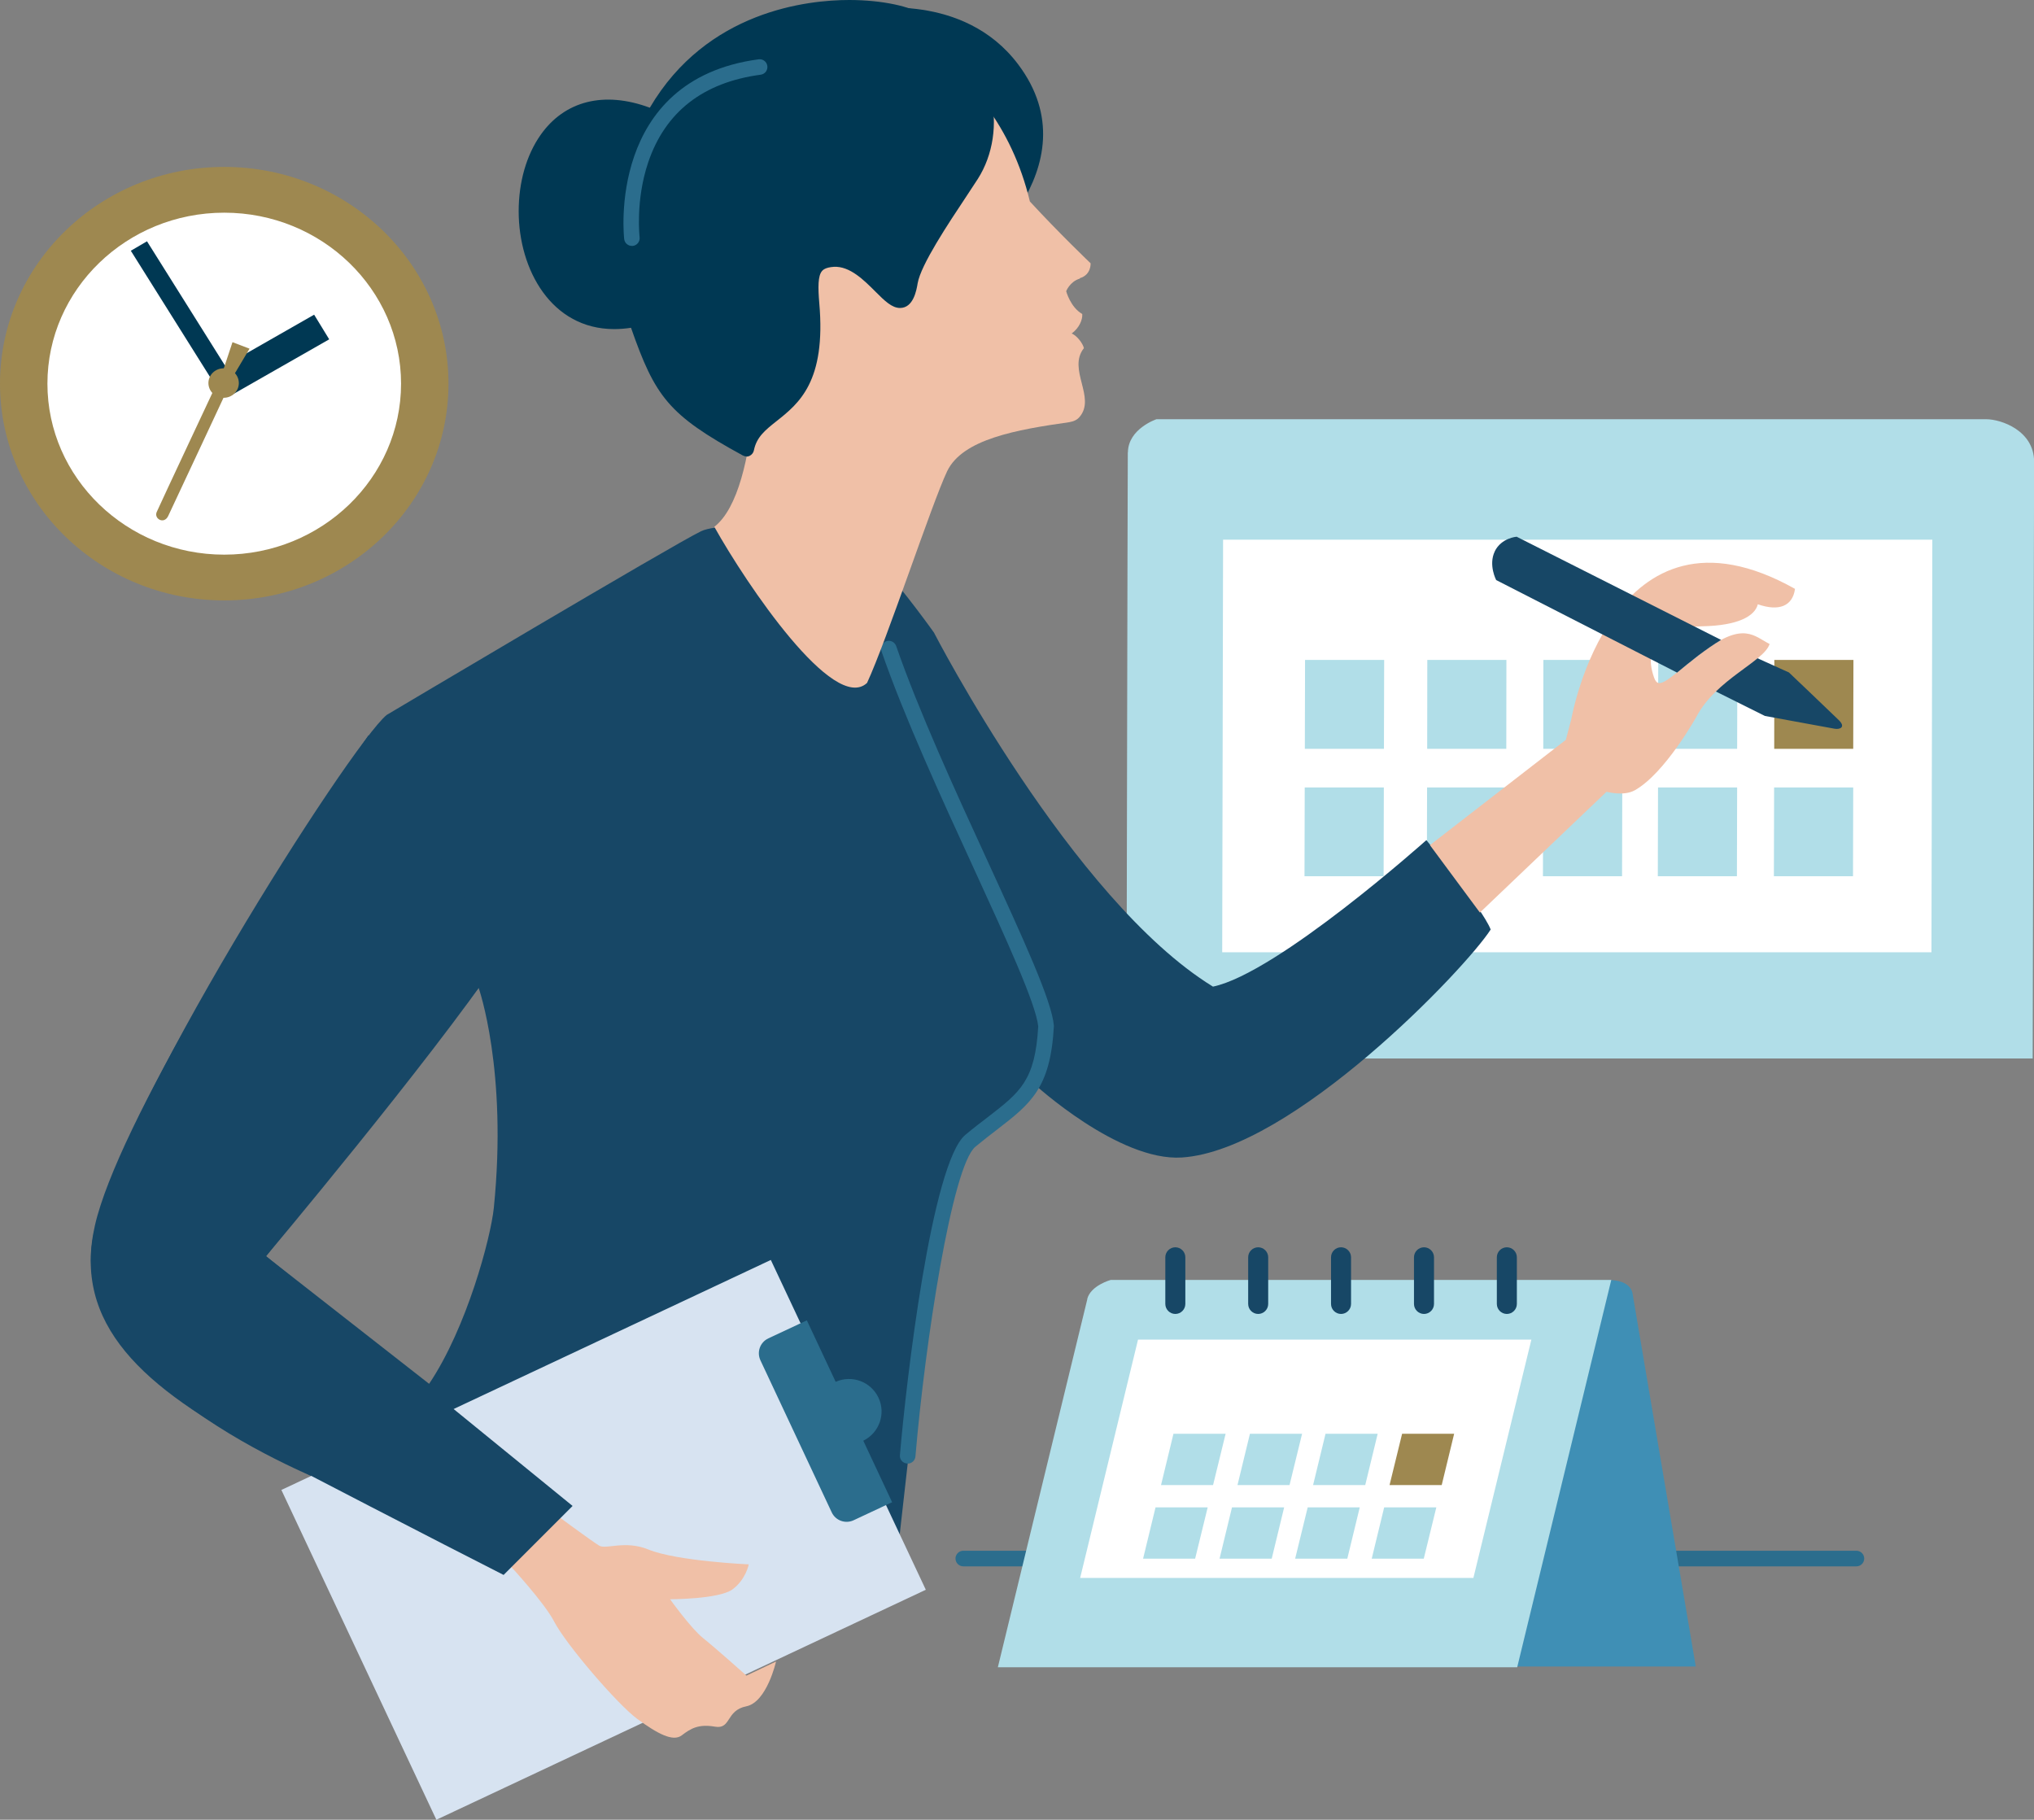 <?xml version="1.0" encoding="UTF-8"?><svg id="_レイヤー_1" xmlns="http://www.w3.org/2000/svg" viewBox="0 0 184.86 165.39"><rect x="0" y="0" width="184.86" height="165.39" fill="#808080" stroke="none"/><defs><style>.cls-1{fill:#9e8850;}.cls-2{fill:#fff;}.cls-3{fill:#d7e3f1;}.cls-4{fill:#f0c0a7;}.cls-5{fill:#b1dee8;}.cls-6{fill:#174766;}.cls-7{fill:#3f8fb5;}.cls-8{fill:#003853;}.cls-9{fill:#2b6d8d;}</style></defs><path class="cls-5" d="m102.5,41.11c-.02,2.15-.12,55.09-.12,55.09h82.36l.13-54.23c0-2.82-2.97-3.87-4.38-3.87h-75.38s-2.58.86-2.6,3.02Z"/><polygon class="cls-2" points="111.08 86.55 175.54 86.55 175.62 49.05 111.16 49.05 111.08 86.55"/><polygon class="cls-1" points="161.25 68.06 168.43 68.06 168.45 59.98 161.26 59.98 161.25 68.06"/><polygon class="cls-5" points="161.22 79.64 168.41 79.64 168.43 71.57 161.24 71.57 161.22 79.64"/><polygon class="cls-5" points="150.69 68.06 157.88 68.06 157.9 59.98 150.71 59.98 150.69 68.06"/><polygon class="cls-5" points="150.67 79.64 157.86 79.64 157.88 71.57 150.69 71.57 150.67 79.64"/><polygon class="cls-5" points="140.26 68.06 147.45 68.06 147.46 59.98 140.27 59.98 140.26 68.06"/><polygon class="cls-5" points="140.23 79.64 147.42 79.64 147.44 71.57 140.25 71.57 140.23 79.64"/><polygon class="cls-5" points="129.71 68.06 136.9 68.06 136.91 59.98 129.72 59.98 129.71 68.06"/><polygon class="cls-5" points="129.68 79.64 136.87 79.64 136.89 71.57 129.7 71.57 129.68 79.64"/><polygon class="cls-5" points="118.59 68.06 125.78 68.06 125.8 59.98 118.61 59.98 118.59 68.06"/><polygon class="cls-5" points="118.56 79.64 125.75 79.64 125.77 71.57 118.58 71.57 118.56 79.64"/><path class="cls-6" d="m129.62,76.37s-13.52,12.08-19.38,13.3c-12.85-7.89-25.36-32.18-25.36-32.18,0,0-2.67-3.77-5.11-6.44-2.44-2.67-13.61-3.93-16.05-2.77-2.44,1.16-28.58,16.7-28.58,16.7-3.37,2.79-24.85,36.55-26.73,47.73-2.24,13.31,22.15,22.38,22.15,22.38l14.1,7.38s6.15,5.15,7.94,5.59c13.88,3.47,26.07-3.58,26.07-3.58l2.69-1.34s3.06-27.6,3.76-32.25c.7-4.64,2.61-7.2,5.4-9.05,2.79-1.86,3.48-3.31,3.48-3.31,0,0,7.66,7.04,13.41,6.67,10.04-.64,25.83-17.21,28.07-20.72-.75-1.92-5.84-8.12-5.84-8.12Zm-84.74,33.42c-.28,2.7-2.44,10.86-5.88,15.98l-14.83-11.6,19.33-24.39s2.65,7.47,1.38,20.01Z"/><path class="cls-9" d="m82.49,133.01s-.04,0-.06,0c-.39-.03-.68-.37-.64-.76.57-6.75,2.89-26.57,5.95-29.11.74-.62,1.43-1.15,2.04-1.61,2.95-2.28,4.3-3.32,4.58-8.25-.21-2.05-2.96-8.04-5.87-14.38-2.96-6.44-6.31-13.74-8.38-19.72-.13-.37.07-.77.44-.9.37-.13.77.07.9.44,2.05,5.91,5.38,13.18,8.33,19.59,3.24,7.07,5.81,12.65,6,14.89,0,.03,0,.07,0,.1-.31,5.62-2.13,7.02-5.13,9.34-.6.46-1.27.98-2,1.58-2.12,1.76-4.57,17.76-5.45,28.15-.03.37-.34.65-.7.65h0Z"/><path class="cls-8" d="m78.81.86s8.76-1.59,13.71,4.97c7.11,9.4-4.6,18.33-5.21,18.72-2.72-8.42-8.5-23.69-8.5-23.69Z"/><path class="cls-4" d="m98.15,25.28c1.04-.31.97-1.35.97-1.35,0,0-2.86-2.73-5.52-5.62-1.66-6.97-5.69-11.27-8.71-13.21-2.01-1.29-3.82-1.21-3.82-1.21l-3.3,3.73s3.09,3.49,3.14,6.6l-4.47,4.75c-.65.44-1.03.86-1.23,1.31l-6.58,6.99c.25,1.78.64,17.24-3.71,20.61,2.93,5.24,10.86,16.99,13.88,14.19,1.81-3.9,5.89-16.32,7.28-19.24,1.4-2.92,6.3-3.78,11.11-4.46,0,0,0,0-.01,0,.41-.07.71-.21.93-.47,1.53-1.78-1.12-4.33.4-6.26-.09-.41-.61-1.12-1.11-1.33.69-.5,1-1.26.96-1.77-1.08-.62-1.46-2.07-1.46-2.07,0,0,.32-.87,1.24-1.15Z"/><path class="cls-8" d="m59.36,10.69C65.94-1.29,80.84-.03,83.74,2.06c6.62,3.6,6.9,10.12,4.53,13.81-1.55,2.41-5.19,7.49-5.57,9.75-.81,4.76-3.13-2.32-6.97-2.09-2.08.13-2.2,1.52-1.97,4.06.93,10.53-5.14,9.08-5.92,13.18-6.81-3.71-7.78-5.28-10.02-11.78-13.78,2.94-13.31-24.53,1.54-18.31Z"/><path class="cls-8" d="m67.84,41.48c-.12,0-.23-.03-.34-.09-6.77-3.69-7.96-5.35-10.15-11.6-.52.08-1.04.12-1.53.12-5.7,0-8.68-5.39-8.68-10.71,0-2.64.7-5.09,1.98-6.92,2.18-3.11,5.76-4.04,9.94-2.49C64.24.97,73.42,0,77.18,0c2.95,0,5.66.57,6.94,1.46,3.91,2.14,5.37,5.06,5.9,7.13.67,2.63.24,5.49-1.15,7.67-.29.45-.65,1-1.05,1.6-1.64,2.47-4.13,6.2-4.42,7.89-.1.61-.38,2.24-1.6,2.24-.74,0-1.4-.65-2.23-1.48-1.04-1.04-2.33-2.34-3.79-2.26-.78.05-1,.3-1.07.38-.38.44-.37,1.49-.25,2.92.63,7.15-1.87,9.13-3.89,10.73-1.01.8-1.81,1.44-2.05,2.64-.04.22-.19.41-.39.51-.1.05-.2.07-.3.07h0Zm-10.02-13.19c.3,0,.57.19.67.48,2.12,6.13,3.05,7.69,8.93,10.97.49-1.16,1.4-1.88,2.28-2.58,1.84-1.46,3.92-3.11,3.36-9.5-.14-1.63-.2-3.06.58-3.97.45-.53,1.12-.81,2.05-.86,2.08-.12,3.7,1.5,4.88,2.67.38.38.88.88,1.15,1.03.07-.12.18-.41.29-1.02.34-1.99,2.82-5.72,4.63-8.44.4-.59.75-1.13,1.04-1.58,1.19-1.85,1.55-4.3.97-6.56-.46-1.8-1.75-4.36-5.24-6.26-.03-.01-.05-.03-.08-.05-.82-.59-3.09-1.22-6.15-1.22-3.58,0-12.44.94-17.2,9.61-.17.32-.56.45-.89.31-1.37-.57-2.66-.87-3.83-.87-2.05,0-3.78.91-4.98,2.63-1.11,1.59-1.72,3.76-1.72,6.11,0,4.48,2.28,9.3,7.27,9.3.59,0,1.21-.07,1.85-.21.05-.01.1-.02.15-.02h0Z"/><path class="cls-9" d="m57.43,22.35c-.35,0-.66-.26-.7-.62-.02-.14-1.63-14.49,12.22-16.34.39-.05.74.22.79.61.05.39-.22.74-.61.79-5.23.7-8.67,3.38-10.22,7.97-1.17,3.47-.78,6.77-.78,6.8.05.39-.23.74-.61.79-.03,0-.06,0-.09,0h0Z"/><rect class="cls-3" x="30.28" y="123.39" width="49.15" height="33.12" transform="translate(-54.31 36.62) rotate(-25.17)"/><path class="cls-4" d="m46.4,142.34s3.05,3.29,3.95,5.01c1.08,2.1,5.74,7.52,7.56,8.87,1.83,1.34,3.25,2.11,4.05,1.5.81-.62,1.52-1.05,3.02-.79,1.49.26.97-1.48,2.85-1.85,1.87-.38,2.7-4.07,2.7-4.07l-2.69,1.28s-2.82-2.52-3.94-3.41c-1.11-.89-3-3.53-3-3.53,0,0,4.4,0,5.65-.88,1.24-.9,1.5-2.29,1.5-2.29,0,0-6.53-.29-9.12-1.35-2.12-.87-3.84.02-4.47-.35-.63-.38-3.6-2.57-3.6-2.57l-4.46,4.45Z"/><path class="cls-6" d="m33.48,66.84c-9.62,14.12-22.8,35.56-24.85,44.52-2.05,8.96,4.25,14.77,15.44,20.59,14.58,7.58,21.7,11.19,21.7,11.19l6.27-6.27-27.86-22.7s14.78-17.59,21.23-27.08l-11.93-20.25Z"/><path class="cls-6" d="m162.57,61.1s3.95,3.76,4.57,4.37c.61.61.1.85-.41.76-.51-.09-6.33-1.16-6.33-1.16l-4.93-2.46c.81-1.24,3.31-1.55,3.87-2.96l3.23,1.46Z"/><path class="cls-4" d="m142.32,67.21l.49-1.86s3.71-21.16,20.33-11.83c-.21,1.55-1.44,2.08-3.38,1.4-.27,1.08-1.8,1.94-5.05,2-3.03.06-5.56,1.32-4.38,4.66.44,1.26,1.3.05,4.57-2.42,3.56-2.7,4.56-1.32,5.93-.63-.5,1.59-4.86,3.2-6.65,6.61,0,0-2.86,5.16-5.61,6.69-1.01.56-2.56.13-2.56.13l-11.51,10.98-4.54-6.13,12.38-9.59Z"/><path class="cls-6" d="m135.85,50.11c.6-1.23,1.99-1.33,1.99-1.33l18.58,9.38c-1.37.82-2.82,1.99-4,2.97l-16.44-8.41s-.72-1.37-.13-2.6Z"/><path class="cls-9" d="m78.46,130.94c1.45-.71,2.07-2.45,1.38-3.91-.69-1.46-2.42-2.1-3.89-1.44l-2.62-5.59-3.5,1.64c-.75.35-1.07,1.24-.72,1.99l6.48,13.82c.35.75,1.24,1.07,1.99.72l3.5-1.64-2.62-5.59Z"/><path class="cls-9" d="m168.72,142.36h-81.17c-.39,0-.71-.32-.71-.71s.32-.71.71-.71h81.17c.39,0,.71.32.71.71s-.32.71-.71.71h0Z"/><path class="cls-7" d="m148.37,117.54s-.11-1.2-2.14-1.2-13.5,35.12-13.5,35.12h21.39l-5.75-33.92Z"/><path class="cls-5" d="m98.82,118.08c-.31,1.24-8.13,33.45-8.13,33.45h47.2l8.55-35.2h-45.5s-1.82.5-2.13,1.74Z"/><polygon class="cls-2" points="98.17 143.41 133.91 143.41 139.18 121.75 103.43 121.75 98.17 143.41"/><polygon class="cls-1" points="126.29 134.97 131.03 134.97 132.16 130.31 127.43 130.31 126.29 134.97"/><polygon class="cls-5" points="124.67 141.66 129.4 141.66 130.54 137 125.8 137 124.67 141.66"/><polygon class="cls-5" points="119.34 134.97 124.08 134.97 125.21 130.31 120.47 130.31 119.34 134.97"/><polygon class="cls-5" points="117.71 141.66 122.45 141.66 123.58 137 118.85 137 117.71 141.66"/><polygon class="cls-5" points="112.47 134.97 117.2 134.97 118.34 130.31 113.6 130.31 112.47 134.97"/><polygon class="cls-5" points="110.84 141.66 115.58 141.66 116.71 137 111.97 137 110.84 141.66"/><polygon class="cls-5" points="105.52 134.97 110.25 134.97 111.39 130.31 106.65 130.31 105.52 134.97"/><polygon class="cls-5" points="103.89 141.66 108.62 141.66 109.76 137 105.02 137 103.89 141.66"/><path class="cls-6" d="m136.95,119.42c.5,0,.91-.41.91-.91v-4.24c0-.5-.41-.91-.91-.91h0c-.5,0-.91.41-.91.91v4.24c0,.5.41.91.91.91h0Z"/><path class="cls-6" d="m129.42,119.42c.5,0,.91-.41.91-.91v-4.24c0-.5-.41-.91-.91-.91h0c-.5,0-.91.41-.91.91v4.24c0,.5.41.91.91.91h0Z"/><path class="cls-6" d="m121.88,119.42c.5,0,.91-.41.91-.91v-4.24c0-.5-.41-.91-.91-.91h0c-.5,0-.91.41-.91.91v4.24c0,.5.41.91.91.91h0Z"/><path class="cls-6" d="m106.82,119.42c.5,0,.91-.41.91-.91v-4.24c0-.5-.41-.91-.91-.91h0c-.5,0-.91.41-.91.91v4.24c0,.5.41.91.91.91h0Z"/><path class="cls-6" d="m114.35,119.42c.5,0,.91-.41.91-.91v-4.24c0-.5-.41-.91-.91-.91h0c-.5,0-.91.41-.91.91v4.24c0,.5.41.91.91.91h0Z"/><path class="cls-2" d="m40.54,34.87c0,10.76-9.02,19.48-20.15,19.48S.23,45.63.23,34.87,9.25,15.39,20.38,15.39s20.15,8.72,20.15,19.48Z"/><path class="cls-1" d="m20.38,54.57C9.14,54.57,0,45.74,0,34.87S9.14,15.17,20.38,15.17s20.38,8.84,20.38,19.7-9.14,19.7-20.38,19.7Zm0-35.24c-8.86,0-16.07,6.97-16.07,15.54s7.21,15.54,16.07,15.54,16.07-6.97,16.07-15.54-7.21-15.54-16.07-15.54Z"/><polygon class="cls-8" points="13.36 21.93 11.89 22.79 19.96 35.65 21.43 34.79 13.36 21.93"/><polygon class="cls-8" points="29.92 30.84 28.55 28.6 19.64 33.69 21 35.93 29.92 30.84"/><path class="cls-1" d="m15.28,46.91c-.38.77-1.3.24-1.04-.37.26-.61,6.08-13,6.08-13l.81-2.44,1.55.59-1.32,2.22s-5.9,12.64-6.08,13Z"/><path class="cls-1" d="m21.61,34.32c.28.69-.06,1.46-.77,1.74-.71.27-1.52-.06-1.8-.75-.28-.69.06-1.46.77-1.74.71-.27,1.52.06,1.8.75Z"/></svg>